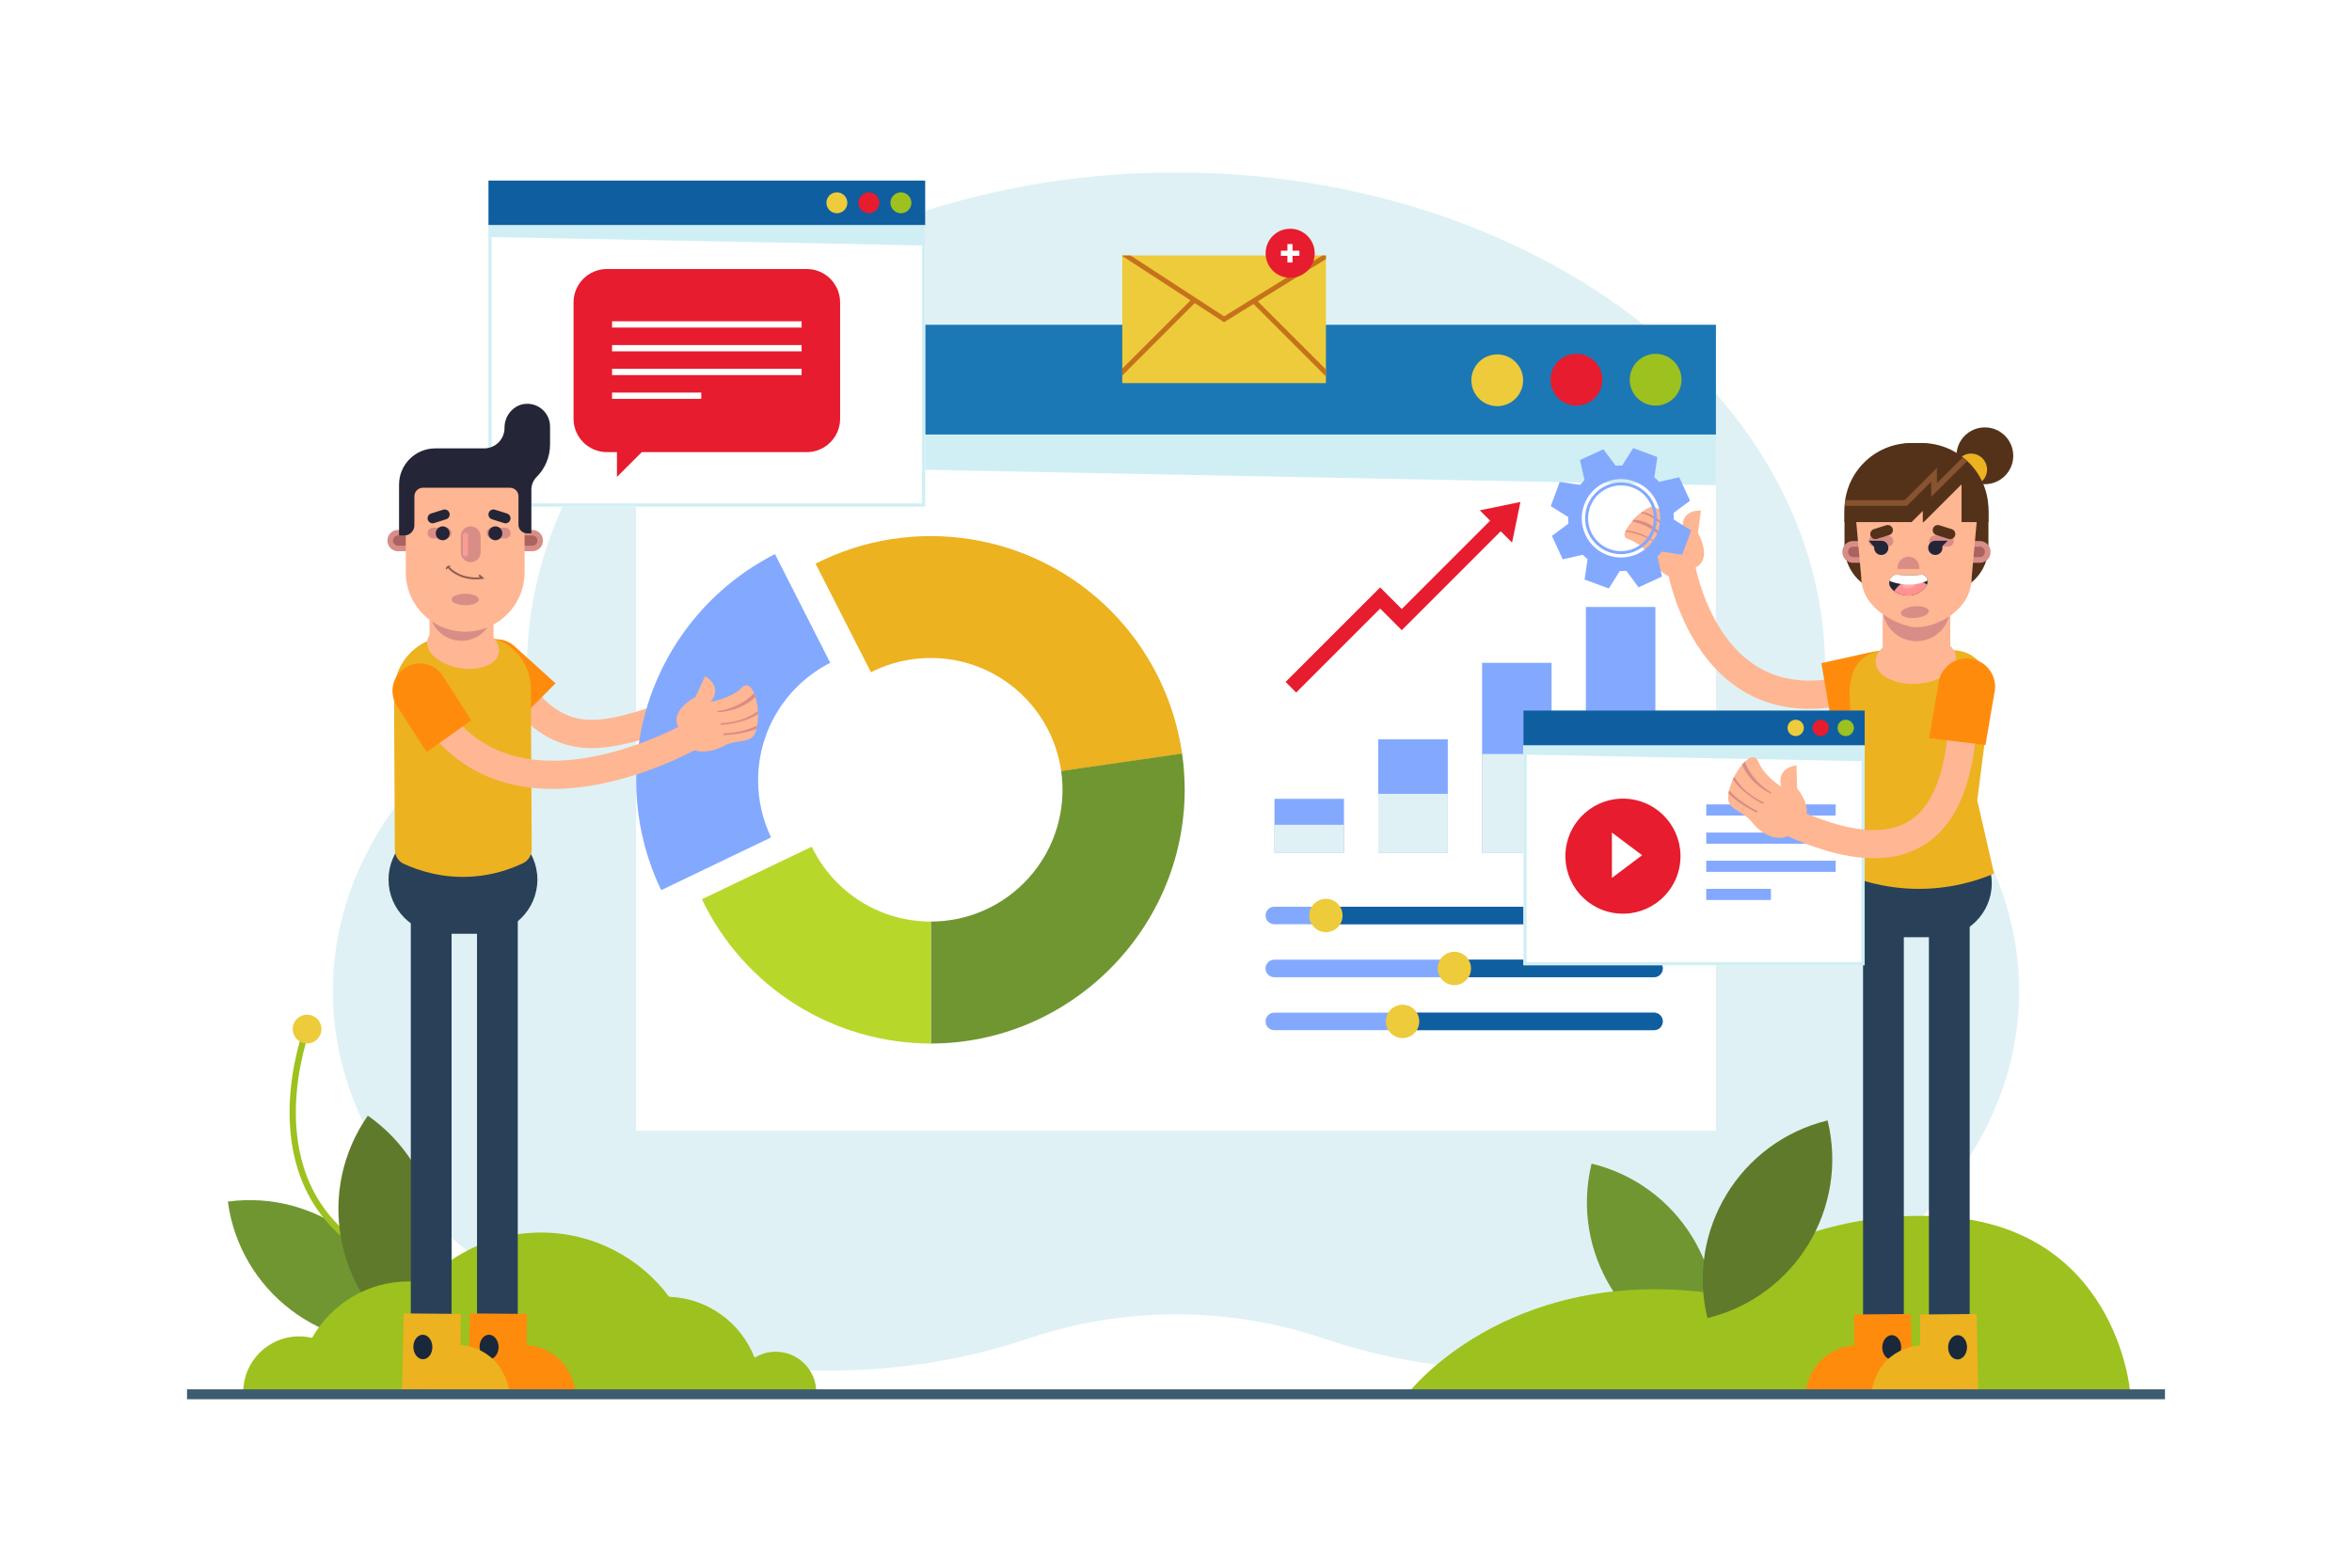 <?xml version="1.0" encoding="utf-8"?>
<!-- Generator: Adobe Illustrator 27.5.0, SVG Export Plug-In . SVG Version: 6.00 Build 0)  -->
<svg version="1.1" xmlns="http://www.w3.org/2000/svg" xmlns:xlink="http://www.w3.org/1999/xlink" x="0px" y="0px"
	 viewBox="0 0 750 500" style="enable-background:new 0 0 750 500;" xml:space="preserve">
<g id="BACKGROUND">
	<g>
		<g>
			<rect style="fill:#FFFFFF;" width="750" height="500"/>
		</g>
		<path style="fill:#DFF1F4;" d="M587.296,223.317c-3.309-2.125-5.293-5.763-5.291-9.695c0-0.021,0-0.043,0-0.064
			c0-87.566-92.68-158.552-207.006-158.552s-207.006,70.986-207.006,158.552c0,2.144,0.072,4.276,0.182,6.399
			c-37.712,22.122-62.039,56.958-62.039,96.152c0,66.852,70.756,121.047,158.039,121.047c22.67,0,44.223-3.658,63.711-10.243
			c30.525-10.315,63.7-10.315,94.225,0c19.488,6.586,41.041,10.243,63.711,10.243c87.282,0,158.039-54.195,158.039-121.047
			C643.862,278.845,621.872,245.521,587.296,223.317z"/>
	</g>
</g>
<g id="OBJECTS">
	<g>
		<g>
			<g>
				<path style="fill:#709632;" d="M72.655,383.234c3.839,28.55,30.096,48.582,58.647,44.743l0,0l0,0
					C127.463,399.427,101.206,379.395,72.655,383.234L72.655,383.234L72.655,383.234z"/>
				<g>
					<path style="fill:none;stroke:#9DC11E;stroke-width:2;stroke-miterlimit:10;" d="M112.636,396.139
						c-31.803-23.723-14.715-67.925-14.715-67.925"/>
					<path style="fill:#EDCB3A;" d="M93.336,328.215c0,2.532,2.053,4.585,4.585,4.585c2.532,0,4.585-2.053,4.585-4.585
						c0-2.532-2.053-4.585-4.585-4.585C95.389,323.63,93.336,325.683,93.336,328.215z"/>
				</g>
				<path style="fill:#5F7A2A;" d="M117.293,355.828c-16.479,23.629-10.683,56.142,12.946,72.621l0,0l0,0
					C146.717,404.82,140.921,372.306,117.293,355.828L117.293,355.828L117.293,355.828z"/>
			</g>
			<g>
				<g>
					<rect x="202.828" y="138.582" style="fill:#FFFFFF;" width="344.343" height="222.074"/>
					<polygon style="fill:#D0EFF4;" points="547.172,154.75 202.828,148.046 202.828,138.582 547.172,138.582 					"/>
					<rect x="202.828" y="103.583" style="fill:#1C77B5;" width="344.343" height="34.999"/>
					<g>
						
							<ellipse transform="matrix(0.728 -0.685 0.685 0.728 46.842 360.259)" style="fill:#EDCB3A;" cx="477.546" cy="121.082" rx="8.258" ry="8.258"/>
						
							<ellipse transform="matrix(0.16 -0.987 0.987 0.16 302.738 597.991)" style="fill:#E71C2E;" cx="502.797" cy="121.082" rx="8.258" ry="8.258"/>
						
							<ellipse transform="matrix(0.16 -0.987 0.987 0.16 323.944 622.916)" style="fill:#9DC11E;" cx="528.047" cy="121.082" rx="8.258" ry="8.258"/>
					</g>
				</g>
				<g>
					<path style="fill:#ECB220;" d="M296.834,251.884l-36.761-72.106c31.162-15.887,69.259-9.858,93.992,14.875
						c12.382,12.382,20.418,28.455,22.893,45.79L296.834,251.884z"/>
					<path style="fill:#709632;" d="M296.835,251.885l80.109-11.541c0.551,3.822,0.827,7.679,0.827,11.541
						c0,44.4-36.536,80.936-80.936,80.936V251.885z"/>
					<path style="fill:#B7D82B;" d="M296.835,251.885v80.936c-15.27,0-30.233-4.322-43.152-12.463
						c-12.919-8.142-23.274-19.775-29.863-33.551L296.835,251.885z"/>
					
						<ellipse transform="matrix(0.707 -0.707 0.707 0.707 -91.168 283.669)" style="fill:#FFFFFF;" cx="296.834" cy="251.885" rx="42.043" ry="42.043"/>
				</g>
				<g>
					<g>
						<rect x="406.398" y="254.776" style="fill:#83A9FF;" width="22.168" height="17.27"/>
						<rect x="439.498" y="235.805" style="fill:#83A9FF;" width="22.168" height="36.241"/>
						<rect x="472.598" y="211.405" style="fill:#83A9FF;" width="22.168" height="60.641"/>
						<rect x="505.698" y="193.582" style="fill:#83A9FF;" width="22.168" height="78.464"/>
					</g>
					<g>
						<rect x="406.398" y="263.055" style="fill:#DFF1F4;" width="22.168" height="8.991"/>
						<rect x="439.498" y="253.18" style="fill:#DFF1F4;" width="22.168" height="18.866"/>
						<rect x="472.598" y="240.477" style="fill:#DFF1F4;" width="22.168" height="31.569"/>
						<rect x="505.698" y="231.199" style="fill:#DFF1F4;" width="22.168" height="40.847"/>
					</g>
					<g>
						<g>
							<polygon style="fill:#E71C2E;" points="413.32,220.878 409.945,217.502 440.1,187.346 446.996,194.241 475.936,165.302 
								479.311,168.677 446.996,200.993 440.1,194.097 							"/>
						</g>
						<g>
							<polygon style="fill:#E71C2E;" points="482.162,173.052 471.875,162.766 484.834,160.093 							"/>
						</g>
					</g>
				</g>
				<g>
					<g>
						<path style="fill:#83A9FF;" d="M527.423,294.783H406.345c-1.543,0-2.794-1.251-2.794-2.794l0,0
							c0-1.543,1.251-2.794,2.794-2.794h121.078c1.543,0,2.794,1.251,2.794,2.794l0,0
							C530.217,293.531,528.966,294.783,527.423,294.783z"/>
						<path style="fill:#0E5EA0;" d="M527.423,294.783H424.207c-1.543,0-2.794-1.251-2.794-2.794l0,0
							c0-1.543,1.251-2.794,2.794-2.794h103.216c1.543,0,2.794,1.251,2.794,2.794l0,0
							C530.217,293.531,528.966,294.783,527.423,294.783z"/>
						<path style="fill:#EDCB3A;" d="M428.123,291.988c0,2.934-2.379,5.313-5.313,5.313c-2.934,0-5.313-2.379-5.313-5.313
							c0-2.934,2.379-5.313,5.313-5.313C425.744,286.676,428.123,289.054,428.123,291.988z"/>
					</g>
					<g>
						<path style="fill:#83A9FF;" d="M527.423,311.671H406.345c-1.543,0-2.794-1.251-2.794-2.794l0,0
							c0-1.543,1.251-2.794,2.794-2.794h121.078c1.543,0,2.794,1.251,2.794,2.794l0,0
							C530.217,310.42,528.966,311.671,527.423,311.671z"/>
						<path style="fill:#0E5EA0;" d="M527.423,311.671h-60.866c-1.543,0-2.794-1.251-2.794-2.794l0,0
							c0-1.543,1.251-2.794,2.794-2.794h60.866c1.543,0,2.794,1.251,2.794,2.794l0,0
							C530.217,310.42,528.966,311.671,527.423,311.671z"/>
						<path style="fill:#EDCB3A;" d="M469.076,308.877c0,2.934-2.379,5.313-5.313,5.313c-2.934,0-5.313-2.379-5.313-5.313
							c0-2.934,2.379-5.313,5.313-5.313C466.697,303.564,469.076,305.943,469.076,308.877z"/>
					</g>
					<g>
						<path style="fill:#83A9FF;" d="M527.423,328.56H406.345c-1.543,0-2.794-1.251-2.794-2.794l0,0
							c0-1.543,1.251-2.794,2.794-2.794h121.078c1.543,0,2.794,1.251,2.794,2.794l0,0
							C530.217,327.309,528.966,328.56,527.423,328.56z"/>
						<path style="fill:#0E5EA0;" d="M527.423,328.56h-78.772c-1.543,0-2.794-1.251-2.794-2.794l0,0
							c0-1.543,1.251-2.794,2.794-2.794h78.772c1.543,0,2.794,1.251,2.794,2.794l0,0C530.217,327.309,528.966,328.56,527.423,328.56
							z"/>
						<circle style="fill:#EDCB3A;" cx="447.254" cy="325.766" r="5.313"/>
					</g>
				</g>
			</g>
			<g>
				<path style="fill:#709632;" d="M507.523,371.116c-6.827,27.987,10.326,56.209,38.312,63.036l0,0v0
					C552.662,406.166,535.509,377.944,507.523,371.116L507.523,371.116L507.523,371.116z"/>
				<path style="fill:#9DC11E;" d="M679.242,443.855h-229.81c0,0,30.361-38.96,93.432-31.776c0,0,27.419-25.959,74.25-24.215
					C674.966,390.02,679.242,443.855,679.242,443.855z"/>
				<path style="fill:#5F7A2A;" d="M582.777,357.353c6.827,27.987-10.326,56.209-38.312,63.036l0,0l0,0
					C537.638,392.402,554.791,364.18,582.777,357.353L582.777,357.353L582.777,357.353z"/>
			</g>
			<path style="fill:#9DC11E;" d="M247.361,431.123c-2.473,0-4.775,0.707-6.739,1.911c-4.284-11.049-14.816-18.977-27.264-19.447
				c-9.289-12.431-24.121-20.479-40.834-20.479c-14.584,0-27.727,6.139-37.014,15.961c-1.69-0.248-3.418-0.381-5.177-0.381
				c-13.228,0-24.751,7.268-30.816,18.023c-1.327-0.315-2.711-0.487-4.134-0.487c-9.845,0-17.826,7.981-17.826,17.826h182.731
				C260.288,436.91,254.501,431.123,247.361,431.123z"/>
			<g>
				<g>
					<rect x="155.763" y="71.756" style="fill:#FFFFFF;" width="139.255" height="89.808"/>
					<g>
						<path style="fill:#D0EFF4;" d="M294.018,72.756v87.809H156.763V72.756H294.018 M295.018,71.756H155.763v89.809h139.255V71.756
							L295.018,71.756z"/>
					</g>
					<polygon style="fill:#D0EFF4;" points="295.018,78.294 155.763,75.583 155.763,71.756 295.018,71.756 					"/>
					<rect x="155.763" y="57.602" style="fill:#0E5EA0;" width="139.255" height="14.154"/>
					<g>
						<path style="fill:#EDCB3A;" d="M270.201,64.679c0,1.844-1.495,3.34-3.34,3.34c-1.844,0-3.34-1.495-3.34-3.34
							c0-1.844,1.495-3.34,3.34-3.34C268.706,61.339,270.201,62.835,270.201,64.679z"/>
						<circle style="fill:#E71C2E;" cx="277.073" cy="64.679" r="3.34"/>
						<path style="fill:#9DC11E;" d="M290.624,64.679c0,1.844-1.495,3.34-3.34,3.34c-1.844,0-3.34-1.495-3.34-3.34
							c0-1.844,1.495-3.34,3.34-3.34C289.129,61.339,290.624,62.835,290.624,64.679z"/>
					</g>
				</g>
				<g>
					<g>
						<path style="fill:#E71C2E;" d="M257.231,85.796h-63.68c-5.887,0-10.66,4.773-10.66,10.66v37.087
							c0,5.887,4.773,10.66,10.66,10.66h3.177v7.912l7.912-7.912h52.592c5.887,0,10.66-4.773,10.66-10.66V96.456
							C267.891,90.568,263.118,85.796,257.231,85.796z"/>
					</g>
					<g>
						<rect x="195.169" y="102.476" style="fill:#FFFFFF;" width="60.445" height="2"/>
						<rect x="195.169" y="110.054" style="fill:#FFFFFF;" width="60.445" height="2"/>
						<rect x="195.169" y="117.633" style="fill:#FFFFFF;" width="60.445" height="2"/>
						<rect x="195.169" y="125.211" style="fill:#FFFFFF;" width="28.445" height="2"/>
					</g>
				</g>
			</g>
			<g>
				<g>
					<path style="fill:none;stroke:#FFB692;stroke-width:9;stroke-miterlimit:10;" d="M223.329,224.605
						c-34.444,12.844-46.175,16.758-65.715-15.002"/>
					<path style="fill:#FF8B0D;" d="M164.813,230.319l-12.743-11.521c-3.418-3.408-3.426-8.94-0.019-12.357h0
						c3.407-3.418,8.94-3.426,12.357-0.019l12.743,11.521L164.813,230.319z"/>
					<g>
						<path style="fill:#FFB692;" d="M223.271,224.995c-4.892-5.1,3.686-10.763,3.686-10.763l2.259-6.813c0,0,5.98,2.276,2.689,7.78
							c0,0,8.332-3.542,11.915-1.935c1.682,0.754,4.44,7.359,4.122,11.189c-0.067,0.812-0.785,1.403-1.595,1.315
							c-1.945-0.212-5.857-0.252-9.156,2.134C232.593,231.227,224.718,233.103,223.271,224.995z"/>
						<path style="fill:#D88D87;" d="M231.905,215.2c0,0,2.364,4.698-2.242,8.732c0,0,3.431-4.257,1.866-8.568L231.905,215.2z"/>
						<path style="fill:#D88D87;" d="M235.338,225.106c0,0,0.294-4.253-1.592-8.079
							C233.746,217.026,237.734,219.322,235.338,225.106z"/>
						<g>
							<path style="fill:#D88D87;" d="M235.402,223.491l0.059-0.342c0,0,6.977-1.893,12.501,0.454
								c0.003,0.121,0.003,0.24,0.001,0.357C245.788,223.293,240.523,222.034,235.402,223.491z"/>
							<path style="fill:#D88D87;" d="M234.893,218.711l-0.307-0.469c0,0,6.099-3.885,11.305-2.229
								c0.6,1.216,1.156,2.695,1.542,4.176c-1.696-0.471-6.809-1.537-11.909,0.936l-0.147-0.405c0,0,6.123-3.93,11.712-1.28
								l-0.961-2.906C246.126,216.535,240.497,214.954,234.893,218.711z"/>
						</g>
					</g>
				</g>
				<path style="fill:#83A9FF;" d="M241.747,248.878c0-16.362,9.353-30.531,22.999-37.479l-17.62-34.677
					c-20.143,10.235-35.107,28.451-41.237,50.198c-5.345,18.962-3.587,39.237,4.942,56.996l35.052-16.833
					C243.232,261.574,241.747,255.399,241.747,248.878z"/>
				<g>
					<g>
						<g>
							
								<line style="fill:none;stroke:#284159;stroke-width:13;stroke-miterlimit:10;" x1="158.609" y1="289.194" x2="158.609" y2="442.926"/>
							<g>
								<path style="fill:#FF8B0D;" d="M168.031,419.064l-0.087,9.945c0,0,12.419,0.176,15.494,14.105l-34.135-0.03l0.545-24.18
									L168.031,419.064z"/>
								<path style="fill:#19283B;" d="M158.98,429.552c0.041,2.158-1.28,3.933-2.952,3.965c-1.672,0.032-3.06-1.691-3.102-3.849
									c-0.041-2.158,1.28-3.933,2.952-3.965C157.551,425.671,158.939,427.395,158.98,429.552z"/>
							</g>
						</g>
						<path style="fill:#284159;" d="M154.072,263.245h-12.892c-9.51,0-17.29,7.78-17.29,17.29v0c0,9.51,7.781,17.29,17.29,17.29
							h12.892c9.51,0,17.29-7.781,17.29-17.29v0C171.362,271.026,163.581,263.245,154.072,263.245z"/>
						<g>
							<path style="fill:#ECB220;" d="M169.555,270.844c0.01,1.895-1.057,3.644-2.767,4.461c-3.785,1.809-9.281,3.789-16.104,4.268
								c-9.604,0.674-17.317-1.944-21.923-4.063c-1.735-0.798-2.838-2.542-2.848-4.452c-0.092-17.223-0.185-33.005-0.277-50.125
								c-0.053-9.888,7.92-17.949,17.808-18.001l9.021-0.048c9.234-0.049,16.759,7.396,16.807,16.63L169.555,270.844z"/>
						</g>
						<g>
							<path style="fill:#FFB692;" d="M136.255,204.301c-0.644,3.774,3.949,7.707,10.258,8.783
								c6.309,1.076,11.945-1.111,12.589-4.885c0.644-3.774-3.949-7.707-10.258-8.783
								C142.536,198.339,136.899,200.526,136.255,204.301z"/>
						</g>
						<path style="fill:#FFB692;" d="M147.318,147.844l-0.843,0.005c-5.405,0.029-9.75,6.895-9.705,15.337l0.222,41.852
							l20.415-0.108l-0.222-41.852C157.14,154.636,152.723,147.815,147.318,147.844z"/>
						<path style="fill:#D88D87;" d="M147.318,151.4l-0.843,0.004c-5.405,0.029-9.752,6.397-9.711,14.223l0.152,28.594
							c0.03,5.637,4.624,10.183,10.261,10.153l0,0c5.637-0.03,10.183-4.624,10.153-10.261l-0.152-28.594
							C157.138,157.692,152.723,151.371,147.318,151.4z"/>
						<path style="fill:#D88D87;" d="M151.731,185.773c-0.16,0.957-2.143,1.422-4.429,1.04c-2.286-0.383-4.009-1.468-3.849-2.425
							c0.16-0.957,2.143-1.422,4.428-1.04C150.168,183.731,151.891,184.816,151.731,185.773z"/>
						<g>
							
								<line style="fill:none;stroke:#284159;stroke-width:13;stroke-miterlimit:10;" x1="137.498" y1="289.194" x2="137.498" y2="442.926"/>
							<g>
								<path style="fill:#ECB220;" d="M146.921,419.064l-0.087,9.945c0,0,12.419,0.176,15.494,14.105l-34.135-0.03l0.545-24.18
									L146.921,419.064z"/>
								<path style="fill:#19283B;" d="M137.87,429.552c0.041,2.158-1.281,3.933-2.952,3.965c-1.672,0.032-3.06-1.691-3.102-3.849
									c-0.041-2.158,1.28-3.933,2.952-3.965C136.44,425.671,137.828,427.395,137.87,429.552z"/>
							</g>
						</g>
						<g>
							<path style="fill:#D88D87;" d="M126.924,175.807h42.834c1.874,0,3.393-1.519,3.393-3.393l0,0
								c0-1.874-1.519-3.393-3.393-3.393h-42.834c-1.874,0-3.393,1.519-3.393,3.393l0,0
								C123.531,174.288,125.05,175.807,126.924,175.807z"/>
							<path style="fill:#AA635F;" d="M171.375,172.414L171.375,172.414c0-0.893-0.724-1.617-1.617-1.617h-42.834
								c-0.893,0-1.617,0.724-1.617,1.617l0,0c0,0.893,0.724,1.617,1.617,1.617h42.834
								C170.651,174.031,171.375,173.307,171.375,172.414z"/>
							<path style="fill:#FFB692;" d="M148.341,201.476L148.341,201.476c10.461,0,18.941-8.48,18.941-18.94v-17.98
								c0-10.029-8.13-18.158-18.158-18.158h-1.564c-10.029,0-18.158,8.13-18.158,18.158v17.98
								C129.401,192.996,137.88,201.476,148.341,201.476z"/>
							<g>
								<path style="fill:#D88D87;" d="M156.881,168.298h4.185c0.953,0,1.725,0.772,1.725,1.725c0,0.953-0.772,1.725-1.725,1.725
									h-4.185c-0.952,0-1.725-0.772-1.725-1.725C155.156,169.07,155.928,168.298,156.881,168.298z"/>
								<path style="fill:#D88D87;" d="M138.073,168.298h4.185c0.952,0,1.725,0.772,1.725,1.725c0,0.953-0.772,1.725-1.725,1.725
									h-4.185c-0.953,0-1.725-0.772-1.725-1.725C136.348,169.07,137.12,168.298,138.073,168.298z"/>
							</g>
							<g>
								<path style="fill:#252538;" d="M157.967,167.877c1.224,0,2.217,0.992,2.217,2.217c0,1.224-0.992,2.217-2.217,2.217
									c-1.224,0-2.217-0.993-2.217-2.217C155.751,168.87,156.743,167.877,157.967,167.877z"/>
								<path style="fill:#252538;" d="M141.171,167.877c1.224,0,2.217,0.992,2.217,2.217c0,1.224-0.993,2.217-2.217,2.217
									s-2.217-0.993-2.217-2.217C138.955,168.87,139.947,167.877,141.171,167.877z"/>
							</g>
							<g>
								<path style="fill:#252538;" d="M137.466,163.776l3.842-1.21c0.842-0.265,1.74,0.202,2.005,1.044
									c0.265,0.842-0.202,1.74-1.044,2.005l-3.842,1.21c-0.842,0.265-1.74-0.202-2.005-1.044
									C136.157,164.939,136.624,164.041,137.466,163.776z"/>
								<path style="fill:#252538;" d="M157.83,162.566l3.842,1.21c0.842,0.265,1.31,1.163,1.044,2.005
									c-0.265,0.842-1.163,1.31-2.005,1.044l-3.842-1.21c-0.842-0.265-1.31-1.163-1.044-2.005
									C156.09,162.768,156.988,162.3,157.83,162.566z"/>
							</g>
							<path style="fill:#D88D87;" d="M143.996,191.195c0,1.005,1.946,1.819,4.345,1.819c2.4,0,4.345-0.814,4.345-1.819
								c0-1.005-1.945-1.819-4.345-1.819C145.941,189.376,143.996,190.19,143.996,191.195z"/>
							<path style="fill:#8C5C53;" d="M143.775,180.475l-0.446,0.351c0.229,0.275,3.342,3.838,9.766,3.3l-0.545-0.479l0.391-0.444
								l1.547,1.361l-0.653,0.081c-0.735,0.091-1.429,0.133-2.086,0.133c-5.848,0-8.627-3.265-8.885-3.584l-0.662,0.521
								C142.2,181.714,142.02,180.014,143.775,180.475z"/>
							<g>
								<path style="fill:#D88D87;" d="M150.102,179.302L150.102,179.302c1.742,0,3.155-1.412,3.155-3.154v-5.115
									c0-1.742-1.412-3.155-3.155-3.155l0,0c-1.742,0-3.154,1.412-3.154,3.155v5.115
									C146.947,177.889,148.359,179.302,150.102,179.302z"/>
								<path style="fill:#F79C97;" d="M148.426,177.511L148.426,177.511c0.46,0,0.833-0.373,0.833-0.833v-5.921
									c0-0.46-0.373-0.833-0.833-0.833l0,0c-0.46,0-0.833,0.373-0.833,0.833v5.921
									C147.593,177.137,147.966,177.511,148.426,177.511z"/>
							</g>
						</g>
					</g>
					<path style="fill:#252538;" d="M175.402,136.046c0-4.083-3.371-7.379-7.483-7.256c-3.973,0.119-7.036,3.586-7.036,7.56v0.135
						c0,3.61-2.91,6.523-6.5,6.523h-15.574c-6.382,0-11.556,5.174-11.556,11.555v16.233h1.624c1.803,0,3.265-1.462,3.265-3.265
						v-9.246c0-1.503,1.219-2.722,2.722-2.722h27.741c1.503,0,2.722,1.219,2.722,2.722v9.085c0,1.503,1.219,2.722,2.722,2.722h1.395
						v-13.922c0-1.518,0.603-2.974,1.676-4.047h0c2.741-2.741,4.281-6.459,4.281-10.335V136.046z"/>
				</g>
				<g>
					<path style="fill:none;stroke:#FFB692;stroke-width:9;stroke-miterlimit:10;" d="M134.623,220.973
						c24.588,50.141,87.702,12.743,87.702,12.743"/>
					<g>
						<g>
							<path style="fill:#FFB692;" d="M216.857,232.738c-4.361-5.699,4.933-10.445,4.933-10.445l3.048-6.62
								c0,0,5.778,2.971,1.836,8.154c0,0,6.407-1.01,9.818-4.461c4.163-4.212,6.883,9.487,4.115,14.824
								c-1.503,2.899-6.203,1.662-9.802,3.698C225.791,240.725,217.402,241.083,216.857,232.738z"/>
						</g>
						<g>
							<path style="fill:#D88D87;" d="M229.738,230.676l0.085,0.523c0,0,6.997-0.272,11.897-3.481
								c-0.008-0.32-0.021-0.641-0.043-0.961C239.831,228.227,236.108,230.356,229.738,230.676z"/>
							<path style="fill:#D88D87;" d="M230.648,234.492c0,0,6.312-0.178,10.617-2.088c0.08-0.312,0.148-0.638,0.207-0.973
								c-1.818,0.852-5.625,2.293-10.928,2.503L230.648,234.492z"/>
							<path style="fill:#D88D87;" d="M228.875,227.161c0,0,7.143-0.059,12.018-4.895c-0.13-0.43-0.275-0.834-0.431-1.207
								c-1.849,1.946-5.525,4.842-11.623,5.74L228.875,227.161z"/>
						</g>
					</g>
					<path style="fill:#FF8B0D;" d="M150.271,229.749l-9.266-14.466c-2.798-3.932-8.254-4.851-12.186-2.053v0
						c-3.932,2.798-4.851,8.254-2.053,12.186l9.266,14.466L150.271,229.749z"/>
				</g>
			</g>
			<g>
				<g>
					<rect x="357.865" y="81.476" style="fill:#EDCB3A;" width="64.945" height="40.718"/>
					<polygon style="fill:#C6711C;" points="422.81,81.476 421.703,81.476 390.347,100.909 360.488,81.476 357.865,81.476 
						357.865,81.635 379.633,95.802 357.865,117.569 357.865,119.78 380.972,96.673 389.911,102.491 390.327,102.761 
						399.711,96.946 422.81,120.045 422.81,117.834 401.076,96.1 422.81,82.629 					"/>
				</g>
				<g>
					<path style="fill:#E71C2E;" d="M419.227,80.777c0,4.322-3.503,7.825-7.825,7.825c-4.321,0-7.825-3.503-7.825-7.825
						c0-4.321,3.503-7.825,7.825-7.825C415.724,72.952,419.227,76.456,419.227,80.777z"/>
					<polygon style="fill:#FFFFFF;" points="414.349,79.962 412.162,79.962 412.162,77.831 410.532,77.831 410.532,79.962 
						408.457,79.962 408.457,81.592 410.532,81.592 410.532,83.723 412.162,83.723 412.162,81.592 414.349,81.592 					"/>
				</g>
			</g>
			<g>
				<g>
					<g>
						<path style="fill:none;stroke:#FFB692;stroke-width:9;stroke-miterlimit:10;" d="M595.538,218.177
							c-51.46,17.628-59.772-38.875-59.772-38.875"/>
						<path style="fill:#FF8B0D;" d="M580.789,211.508l16.773-3.713c4.757-0.812,9.272,2.386,10.084,7.143l0,0
							c0.812,4.757-2.386,9.272-7.143,10.083l-16.773,3.713L580.789,211.508z"/>
						<g>
							<path style="fill:#FFB692;" d="M540.024,181.248c6.633-2.438,1.409-11.289,1.409-11.289l0.958-7.114
								c0,0-6.373-0.578-5.829,5.812c0,0-5.935-6.838-9.858-6.966c-1.842-0.06-7.218,4.666-8.612,8.247
								c-0.296,0.759,0.09,1.605,0.857,1.881c1.841,0.662,5.374,2.343,7.292,5.934C528.914,182.759,535.167,187.9,540.024,181.248z"
								/>
							<path style="fill:#D88D87;" d="M536.562,168.658c0,0-4.185,3.184-1.816,8.83c0,0-1.216-5.331,2.081-8.518L536.562,168.658z"
								/>
							<path style="fill:#D88D87;" d="M529.131,176.054c0,0,1.602-3.95,4.975-6.562
								C534.106,169.492,529.515,169.806,529.131,176.054z"/>
							<g>
								<path style="fill:#D88D87;" d="M529.782,174.575l0.097-0.334c0,0-5.44-4.762-11.433-5.076
									c-0.055,0.107-0.108,0.214-0.157,0.32C520.535,169.842,525.819,171.019,529.782,174.575z"/>
								<path style="fill:#D88D87;" d="M532.337,170.503l0.482-0.287c0,0-3.777-6.167-9.182-6.962
									c-1.073,0.829-2.221,1.915-3.218,3.077c1.731,0.321,6.793,1.606,10.292,6.065l0.31-0.3c0,0-3.779-6.217-9.963-6.287
									l2.139-2.19C523.196,163.62,528.948,164.668,532.337,170.503z"/>
							</g>
						</g>
					</g>
					<g>
						<path style="fill:#83A9FF;" d="M501.599,172.345c3.89,8.447,13.891,12.142,22.339,8.252
							c8.447-3.89,12.142-13.891,8.252-22.339c-3.89-8.447-13.891-12.142-22.339-8.252
							C501.403,153.896,497.709,163.898,501.599,172.345z M505.54,170.53c-2.887-6.271-0.145-13.695,6.126-16.583
							c6.271-2.887,13.695-0.145,16.582,6.126c2.888,6.271,0.145,13.695-6.126,16.583
							C515.852,179.544,508.427,176.801,505.54,170.53z"/>
						<path style="fill:#83A9FF;" d="M506.498,170.089c2.644,5.742,9.441,8.253,15.183,5.609c5.741-2.644,8.253-9.441,5.609-15.183
							c-2.644-5.741-9.442-8.253-15.183-5.609C506.366,157.55,503.854,164.348,506.498,170.089z M507.373,169.686
							c-2.421-5.258-0.122-11.484,5.137-13.905c5.258-2.421,11.484-0.122,13.905,5.137c2.421,5.258,0.122,11.484-5.137,13.905
							C516.02,177.244,509.794,174.944,507.373,169.686z"/>
						<g>
							<g>
								<polygon style="fill:#83A9FF;" points="503.806,146.728 511.29,143.282 517.013,150.995 505.946,156.091 								"/>
								<polygon style="fill:#83A9FF;" points="529.982,183.875 522.498,187.322 516.775,179.609 527.842,174.513 								"/>
							</g>
							<g>
								<polygon style="fill:#83A9FF;" points="498.32,178.39 494.874,170.906 502.587,165.183 507.683,176.25 								"/>
								<polygon style="fill:#83A9FF;" points="535.468,152.214 538.914,159.697 531.201,165.421 526.105,154.354 								"/>
							</g>
						</g>
						<g>
							<g>
								<polygon style="fill:#83A9FF;" points="494.506,161.423 497.361,153.695 506.861,155.101 502.639,166.53 								"/>
								<polygon style="fill:#83A9FF;" points="539.282,169.181 536.427,176.909 526.927,175.503 531.149,164.074 								"/>
							</g>
							<g>
								<polygon style="fill:#83A9FF;" points="513.015,187.69 505.287,184.835 506.693,175.335 518.122,179.557 								"/>
								<polygon style="fill:#83A9FF;" points="520.773,142.914 528.501,145.769 527.095,155.269 515.666,151.047 								"/>
							</g>
						</g>
					</g>
				</g>
				<g>
					<g>
						<circle style="fill:#54321A;" cx="632.924" cy="145.367" r="9.058"/>
						<circle style="fill:#ECB220;" cx="628.528" cy="149.762" r="5.097"/>
						<g>
							<g>
								
									<line style="fill:none;stroke:#284159;stroke-width:13;stroke-miterlimit:10;" x1="600.585" y1="290.353" x2="600.585" y2="442.928"/>
								<g>
									<path style="fill:#FF8B0D;" d="M591.21,419.245l0.087,9.87c0,0-12.356,0.175-15.415,13.999l33.962-0.03l-0.543-23.998
										L591.21,419.245z"/>
									<path style="fill:#19283B;" d="M600.215,429.654c-0.041,2.142,1.274,3.904,2.937,3.935c1.663,0.032,3.045-1.679,3.086-3.82
										c0.041-2.142-1.274-3.904-2.937-3.935S600.256,427.513,600.215,429.654z"/>
								</g>
							</g>
							<path style="fill:#284159;" d="M605.099,264.599h12.827c9.461,0,17.203,7.722,17.203,17.16v0
								c0,9.438-7.741,17.16-17.203,17.16h-12.827c-9.461,0-17.203-7.722-17.203-17.16v0
								C587.896,272.322,595.637,264.599,605.099,264.599z"/>
							<g>
								
									<line style="fill:none;stroke:#284159;stroke-width:13;stroke-miterlimit:10;" x1="621.588" y1="290.353" x2="621.588" y2="442.928"/>
								<g>
									<path style="fill:#ECB220;" d="M612.213,419.245l0.087,9.87c0,0-12.356,0.175-15.415,13.999l33.962-0.03l-0.543-23.998
										L612.213,419.245z"/>
									<path style="fill:#19283B;" d="M621.218,429.654c-0.041,2.142,1.274,3.904,2.937,3.935c1.663,0.032,3.045-1.679,3.086-3.82
										s-1.274-3.904-2.937-3.935C622.641,425.802,621.259,427.513,621.218,429.654z"/>
								</g>
							</g>
							<g>
								<g>
									<path style="fill:#ECB220;" d="M585.055,277.31c4.747,2.311,13.5,5.815,24.999,6.161
										c11.783,0.355,20.917-2.772,25.809-4.848c-1.788-7.797-3.575-15.593-5.363-23.39l4.185-32.495
										c0.216-8.317-3.74-15.167-12.078-15.382l-16.247-0.42c-10.749-0.278-16.337,3.476-16.615,14.199l1.852,34.229
										L585.055,277.31z"/>
								</g>
								<path style="fill:none;stroke:#A83B5D;stroke-miterlimit:10;" d="M635.253,187.213"/>
								<path style="fill:#FFB692;" d="M623.746,209.609c0.281,4.226-5.232,8.03-12.313,8.498
									c-7.081,0.468-13.048-2.579-13.328-6.804c-0.281-4.226,5.232-8.031,12.312-8.498
									C617.497,202.337,623.465,205.383,623.746,209.609z"/>
								<g>
									<path style="fill:#54321A;" d="M619.25,189.158h-16.267c-8.182,0-14.815-6.633-14.815-14.815v-10.628
										c0-12.38,10.036-22.417,22.417-22.417h1.064c12.38,0,22.417,10.036,22.417,22.417v10.628
										C634.065,182.525,627.432,189.158,619.25,189.158z"/>
									<path style="fill:#D88D87;" d="M617.578,149.899h-12.924c-0.311,0-0.563-0.251-0.563-0.561l0,0
										c0-0.31,0.252-0.561,0.563-0.561h12.924c0.311,0,0.563,0.251,0.563,0.561l0,0
										C618.141,149.648,617.889,149.899,617.578,149.899z"/>
									<path style="fill:#D88D87;" d="M631.346,179.499h-40.459c-1.878,0-3.4-1.522-3.4-3.4v-0.144c0-1.878,1.522-3.4,3.4-3.4
										h40.459c1.878,0,3.4,1.522,3.4,3.4v0.144C634.746,177.977,633.224,179.499,631.346,179.499z"/>
									<path style="fill:#AA635F;" d="M589.308,176.061v-0.069c0-0.895,0.725-1.62,1.62-1.62h40.375c0.895,0,1.62,0.725,1.62,1.62
										v0.069c0,0.895-0.725,1.62-1.62,1.62h-40.375C590.034,177.681,589.308,176.956,589.308,176.061z"/>
									<path style="fill:#FFB692;" d="M611.116,171.175L611.116,171.175c-5.956,0-10.784,4.816-10.784,10.757v29.119H621.9
										v-29.119C621.9,175.992,617.072,171.175,611.116,171.175z"/>
									<path style="fill:#D88D87;" d="M600.332,175.382v18.362c0,5.941,4.828,10.758,10.784,10.758l0,0
										c5.956,0,10.784-4.816,10.784-10.758v-18.362"/>
									<path style="fill:#FFB692;" d="M611.116,200.066L611.116,200.066c-4.458,0-17.609-5.268-17.609-15.973l-1.822-20.143
										c0-10.263,8.34-18.583,18.629-18.583h1.605c10.288,0,18.629,8.32,18.629,18.583l-1.822,20.143
										C628.725,194.798,617.457,200.066,611.116,200.066z"/>
									<g>
										<path style="fill:#252538;" d="M604.891,183.29c2.027,0.198,4.892,0.341,7.713,0.019c1.856-0.212,2.771,2.307,1.402,3.916
											c-1.457,1.712-3.604,3.114-6.611,2.614c-2.464-0.41-3.839-1.441-4.589-2.585
											C601.742,185.635,603.084,183.114,604.891,183.29z"/>
										<path style="fill:#FF9292;" d="M607.394,189.839c3.007,0.501,5.154-0.902,6.611-2.614
											c0.205-0.242,0.353-0.504,0.461-0.774c-0.922-0.739-2.265-1.288-4.236-1.364c-3.044-0.117-4.981,1.548-6.192,3.432
											c-0.002,0.004-0.004,0.008-0.006,0.011C604.827,189.117,605.91,189.592,607.394,189.839z"/>
										<path style="fill:#FFABAB;" d="M606.61,187.081c0.161,0.57,1.293,0.776,2.53,0.461c1.236-0.315,2.108-1.032,1.947-1.602
											c-0.161-0.57-1.294-0.776-2.53-0.461C607.321,185.794,606.449,186.511,606.61,187.081z"/>
										<path style="fill:#FFFFFF;" d="M604.891,183.29c2.027,0.198,4.892,0.341,7.713,0.019c1.14-0.13,1.922,0.771,2.041,1.857
											c-1.855,0.952-4.436,1.444-7.248,1.236c-1.803-0.133-3.47-0.538-4.881-1.131
											C602.799,184.14,603.752,183.179,604.891,183.29z"/>
									</g>
									<g>
										<path style="fill:#D88D87;" d="M601.96,170.789h-4.293c-0.977,0-1.77,0.79-1.77,1.765c0,0.975,0.792,1.765,1.77,1.765
											h4.293c0.977,0,1.77-0.79,1.77-1.765C603.73,171.579,602.937,170.789,601.96,170.789z"/>
										<path style="fill:#D88D87;" d="M621.256,170.789h-4.293c-0.977,0-1.769,0.79-1.769,1.765c0,0.975,0.792,1.765,1.769,1.765
											h4.293c0.977,0,1.77-0.79,1.77-1.765C623.025,171.579,622.233,170.789,621.256,170.789z"/>
									</g>
									<g>
										<path style="fill:#252538;" d="M599.897,172.465c-1.256,0-2.274,1.016-2.274,2.269c0,1.253,1.018,2.268,2.274,2.268
											c1.256,0,2.274-1.016,2.274-2.268C602.171,173.48,601.153,172.465,599.897,172.465z"/>
										<path style="fill:#252538;" d="M617.128,172.465c-1.256,0-2.274,1.016-2.274,2.269c0,1.253,1.018,2.268,2.274,2.268
											c1.256,0,2.274-1.016,2.274-2.268C619.402,173.48,618.384,172.465,617.128,172.465z"/>
										<polygon style="fill:#252538;" points="618.919,174.609 621.069,172.465 617.069,172.465 										"/>
										<polygon style="fill:#252538;" points="597.748,174.609 599.897,172.465 595.897,172.465 										"/>
									</g>
									<g>
										<path style="fill:#54321A;" d="M622.365,168.759l-3.942-1.239c-0.864-0.271-1.785,0.207-2.057,1.069
											c-0.272,0.862,0.208,1.78,1.072,2.052l3.942,1.239c0.864,0.271,1.785-0.207,2.057-1.069
											C623.708,169.949,623.228,169.031,622.365,168.759z"/>
										<path style="fill:#54321A;" d="M601.474,167.52l-3.942,1.239c-0.864,0.271-1.344,1.19-1.072,2.052
											c0.272,0.862,1.193,1.34,2.057,1.069l3.942-1.239c0.864-0.271,1.344-1.19,1.071-2.052
											C603.259,167.727,602.338,167.249,601.474,167.52z"/>
									</g>
									<path style="fill:#D88D87;" d="M615.048,194.875c0.084,1.025-1.836,2.018-4.29,2.219c-2.454,0.201-4.511-0.467-4.596-1.491
										c-0.084-1.025,1.836-2.018,4.29-2.219C612.906,193.182,614.964,193.85,615.048,194.875z"/>
									<path style="fill:#D88D87;" d="M612.014,181.487h-6.885v-0.5c0-1.896,1.541-3.434,3.442-3.434l0,0
										c1.901,0,3.442,1.537,3.442,3.434V181.487z"/>
									<path style="fill:#54321A;" d="M612.735,141.298h-3.238c-11.78,0-21.33,9.526-21.33,21.277v3.948h21.399l3.565-3.556v3.556
										h0.288l12.071-12.041v12.041h8.575v-3.948C634.065,150.824,624.515,141.298,612.735,141.298z"/>
									<path style="fill:#875330;" d="M627.298,147.036c-0.445-0.415-0.908-0.81-1.387-1.187l-8.277,8.257v-4.867l-10.312,10.287
										h-18.933c-0.086,0.599-0.148,1.204-0.183,1.818h19.872l7.734-7.716v4.867L627.298,147.036z"/>
								</g>
							</g>
						</g>
					</g>
					<g>
						<g>
							<g>
								<rect x="485.804" y="237.684" style="fill:#FFFFFF;" width="108.8" height="70.167"/>
								<g>
									<path style="fill:#D0EFF4;" d="M593.604,238.684v68.167h-106.8v-68.167H593.604 M594.604,237.684h-108.8v70.167h108.8
										V237.684L594.604,237.684z"/>
								</g>
								<polygon style="fill:#D0EFF4;" points="594.604,242.792 485.804,240.674 485.804,237.684 594.604,237.684 								"/>
								<rect x="485.804" y="226.625" style="fill:#0E5EA0;" width="108.8" height="11.058"/>
								<g>
									<path style="fill:#EDCB3A;" d="M575.214,232.155c0,1.441-1.168,2.609-2.609,2.609c-1.441,0-2.609-1.168-2.609-2.609
										c0-1.441,1.168-2.609,2.609-2.609C574.046,229.545,575.214,230.714,575.214,232.155z"/>
									<path style="fill:#E71C2E;" d="M583.192,232.155c0,1.441-1.168,2.609-2.609,2.609c-1.441,0-2.609-1.168-2.609-2.609
										c0-1.441,1.168-2.609,2.609-2.609C582.024,229.545,583.192,230.714,583.192,232.155z"/>
									<path style="fill:#9DC11E;" d="M591.171,232.155c0,1.441-1.168,2.609-2.609,2.609c-1.441,0-2.609-1.168-2.609-2.609
										c0-1.441,1.168-2.609,2.609-2.609C590.003,229.545,591.171,230.714,591.171,232.155z"/>
								</g>
							</g>
						</g>
						<g>
							
								<ellipse transform="matrix(0.165 -0.986 0.986 0.165 163.2 738.225)" style="fill:#E71C2E;" cx="517.411" cy="272.768" rx="18.355" ry="18.355"/>
							<polygon style="fill:#FFFFFF;" points="514.004,265.539 514.004,279.996 523.633,272.768 							"/>
						</g>
						<g>
							<rect x="544.078" y="256.563" style="fill:#83A9FF;" width="41.277" height="3.555"/>
							<rect x="544.078" y="265.539" style="fill:#83A9FF;" width="41.277" height="3.556"/>
							<rect x="544.078" y="274.516" style="fill:#83A9FF;" width="41.277" height="3.556"/>
							<rect x="544.078" y="283.493" style="fill:#83A9FF;" width="20.638" height="3.556"/>
						</g>
					</g>
					<g>
						<g>
							<g>
								<path style="fill:#FFB692;" d="M573.502,262.954c6.249-3.528-0.434-11.543-0.434-11.543l-0.203-7.285
									c0,0-6.481,0.463-4.891,6.778c0,0-5.495-3.446-7.276-7.959c-2.174-5.508-10.056,6.02-9.607,12.016
									c0.244,3.257,5.051,3.965,7.561,7.251C562.148,266.789,569.723,270.413,573.502,262.954z"/>
							</g>
							<g>
								<path style="fill:#D88D87;" d="M562.466,255.997l-0.283,0.447c0,0-6.327-2.998-9.573-7.874
									c0.133-0.291,0.271-0.581,0.417-0.867C554.146,249.78,556.734,253.201,562.466,255.997z"/>
								<path style="fill:#D88D87;" d="M560.13,259.149c0,0-5.735-2.643-8.943-6.09c0.049-0.319,0.115-0.645,0.192-0.976
									c1.337,1.497,4.272,4.319,9.066,6.595L560.13,259.149z"/>
								<path style="fill:#D88D87;" d="M564.641,253.104c0,0-6.545-2.86-9.129-9.223c0.289-0.344,0.58-0.659,0.871-0.941
									c0.936,2.516,3.179,6.623,8.434,9.844L564.641,253.104z"/>
							</g>
						</g>
						<path style="fill:none;stroke:#FFB692;stroke-width:9;stroke-miterlimit:10;" d="M625.977,220.011
							c0.867,40.804-13.959,62.595-58.899,40.321"/>
						<path style="fill:#FF8B0D;" d="M633.127,237.598l3.003-17.494c0.602-4.95-2.932-9.449-7.894-10.05h0
							c-4.962-0.601-9.472,2.925-10.074,7.874l-3.003,17.494L633.127,237.598z"/>
					</g>
				</g>
			</g>
		</g>
		<rect x="59.639" y="443.114" style="fill:#3E5C70;" width="630.722" height="3.161"/>
	</g>
</g>
</svg>
